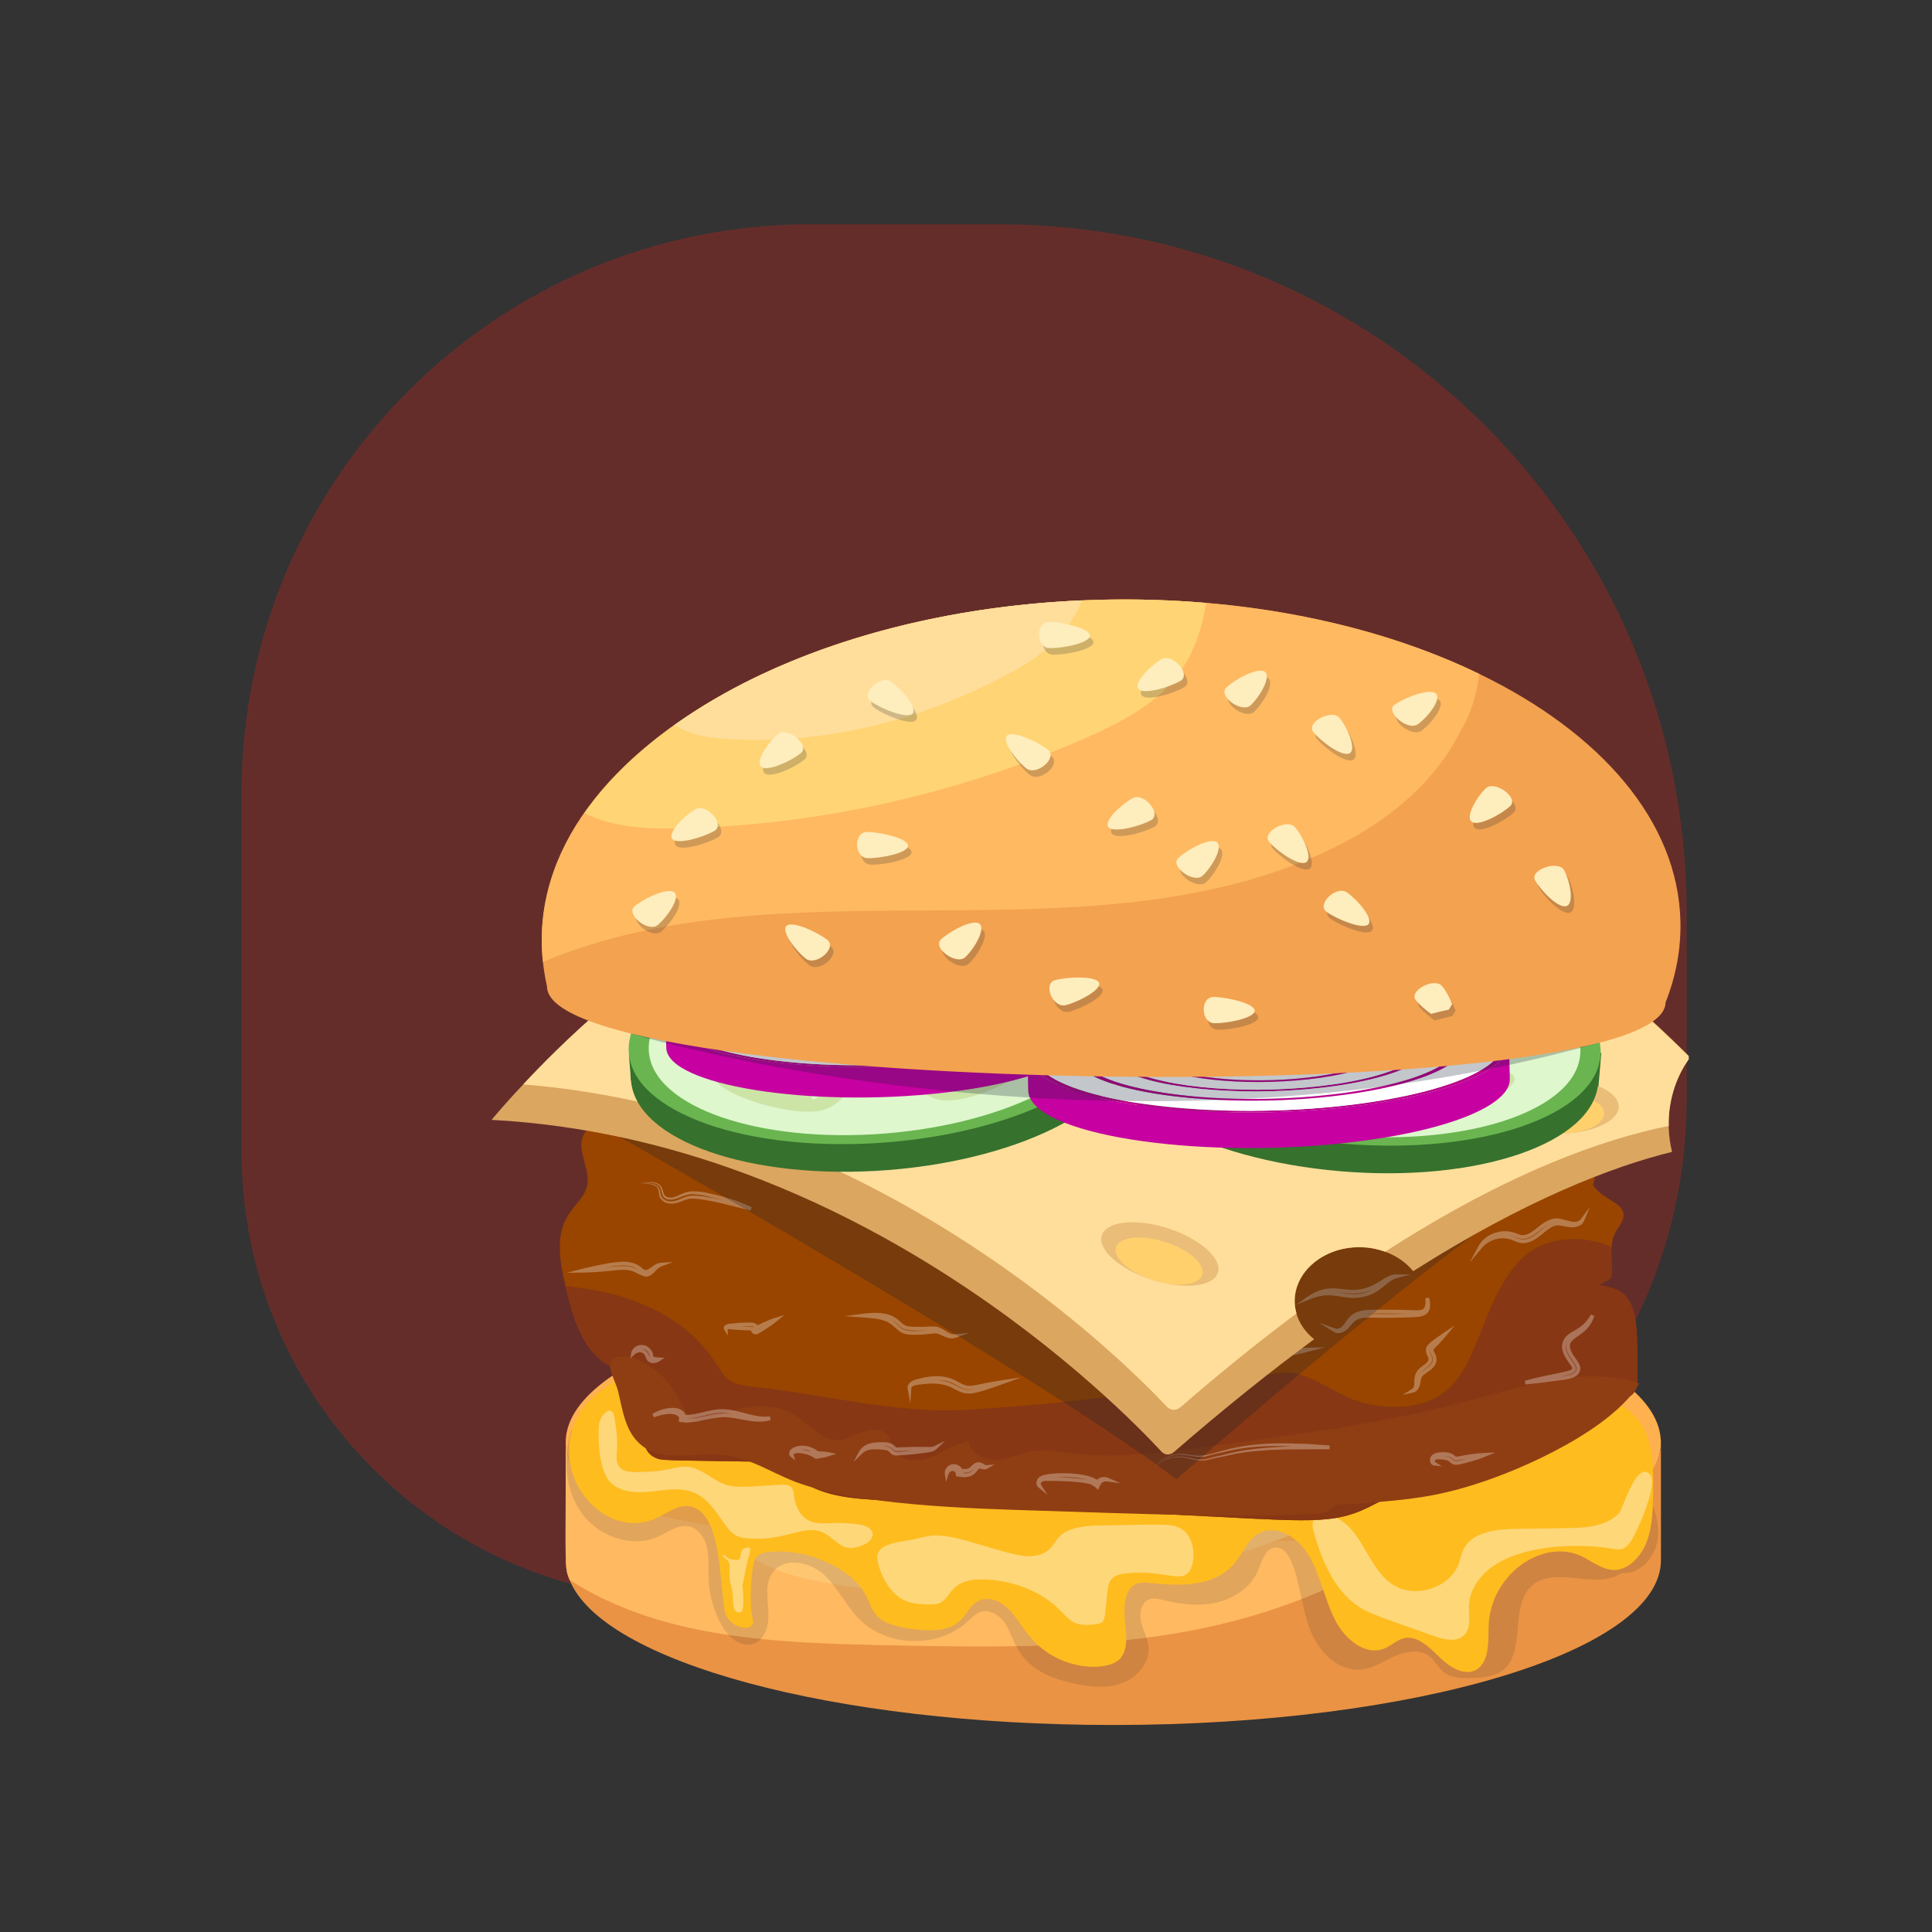 <?xml version="1.0" encoding="UTF-8"?>
<svg xmlns="http://www.w3.org/2000/svg" width="112" height="112" viewBox="0 0 112 112" fill="none">
  <rect x="0" y="0" width="112" height="112" fill="#333333" stroke="none"/>
  <path d="M14 46C14 27.775 28.775 13 47 13H57.903C79.925 13 97.778 30.853 97.778 52.875V63.75C97.778 79.766 84.794 92.75 68.778 92.75H40C25.641 92.75 14 81.109 14 66.75V46Z" fill="#DB1F16" fill-opacity="0.3"></path>
  <path d="M96.284 83.62C96.284 88.897 82.07 93.174 64.538 93.174C47.285 93.174 33.238 89.034 32.801 83.865C32.793 83.784 32.793 83.702 32.793 83.62C32.793 78.342 47.007 74.065 64.538 74.065C81.895 74.065 96.005 78.26 96.276 83.465C96.284 83.519 96.284 83.565 96.284 83.62Z" fill="#FFB04F"></path>
  <path d="M96.288 83.619V90.446C96.288 95.721 82.075 100 64.544 100C48.288 100 34.89 96.325 33.017 91.583C32.703 90.799 32.806 90.973 32.794 83.864H32.805C33.24 89.035 47.286 89.4 64.544 89.4C71.257 89.4 77.485 89.33 82.614 88.938C90.877 88.317 96.289 86.88 96.289 83.618L96.288 83.619Z" fill="#EA9344"></path>
  <path d="M82.613 88.937C72.695 95.536 63.754 95.646 51.217 95.372C45.098 95.236 38.657 95.013 33.42 91.839C33.284 91.758 33.148 91.676 33.017 91.583C32.703 90.798 32.806 90.972 32.794 83.864H32.805C33.24 89.035 47.286 89.4 64.544 89.4C71.257 89.4 77.484 89.329 82.613 88.937Z" fill="#FFB961"></path>
  <path d="M48.271 91.82C46.711 91.558 45.131 91.21 43.77 90.405C42.408 89.6 41.277 88.266 41.076 86.696C41.015 86.212 41.069 85.657 41.441 85.341C41.699 85.123 42.052 85.066 42.386 85.019C51.571 83.74 60.886 83.713 70.078 84.939C71.986 85.193 75.259 85.133 76.94 86.09C78.999 87.261 77.187 88.014 75.573 88.682C66.668 92.369 57.066 93.296 48.271 91.82Z" fill="#FFC672"></path>
  <path d="M33.139 82.852C32.628 84.457 32.73 86.321 33.707 87.692C34.684 89.065 36.627 89.774 38.159 89.073C38.725 88.813 39.278 88.373 39.892 88.478C40.455 88.574 40.846 89.118 40.981 89.673C41.256 90.808 40.716 92.008 41.754 94.065C42.74 96.018 44.697 95.71 44.538 93.342C44.488 92.591 44.351 91.757 44.796 91.149C45.449 90.26 46.906 90.52 47.727 91.254C48.549 91.99 49.016 93.046 49.786 93.836C51.411 95.503 54.387 95.579 56.096 93.996C56.324 93.785 56.544 93.541 56.84 93.442C57.38 93.262 57.962 93.644 58.276 94.119C58.92 95.089 58.867 96.918 62.406 97.625C63.304 97.805 64.263 97.882 65.115 97.543C65.966 97.205 66.669 96.352 66.576 95.441C66.525 94.937 66.249 94.484 66.138 93.99C66.027 93.496 66.167 92.864 66.648 92.705C66.897 92.622 67.168 92.691 67.423 92.754C68.441 93.002 69.513 93.133 70.535 92.899C71.556 92.663 72.521 92.01 72.926 91.043C73.156 90.495 73.35 89.741 73.944 89.712C75.188 89.65 75.285 92.765 75.941 94.465C76.424 95.717 77.55 96.906 78.886 96.781C79.587 96.716 80.199 96.303 80.842 96.016C81.486 95.73 82.293 95.585 82.853 96.011C83.187 96.264 83.369 96.677 83.698 96.937C84.16 97.302 84.804 97.293 85.392 97.267C85.96 97.242 86.561 97.207 87.032 96.888C88.536 95.868 87.448 93.125 88.812 91.924C90.163 90.733 92.533 92.208 94.016 91.186C95.038 91.302 95.956 90.275 96.095 89.255C96.235 88.237 95.839 87.228 95.429 86.284C95.22 85.803 95.051 85.669 94.444 85.738C91.723 86.044 89.076 86.811 86.372 87.24C82.061 87.924 80.254 87.78 51.99 87.743C46.626 87.737 41.315 85.719 36.084 84.532C35.497 84.398 34.903 84.261 34.367 83.985C33.831 83.71 33.348 83.417 33.139 82.852Z" fill="#111D33" fill-opacity="0.125"></path>
  <path d="M94.923 82.252C94.475 81.726 93.894 81.412 93.302 81.121C88.536 78.786 84.809 78.073 80.272 77.496C67.408 75.94 54.342 76.209 41.458 78.281C39.113 78.649 34.617 79.6 33.359 82.394C31.86 85.796 35.203 89.36 38.075 87.998C38.662 87.727 39.219 87.269 39.85 87.305C41.558 87.409 41.696 90.607 41.877 92.307C41.914 92.626 41.949 92.948 41.985 93.269C42.055 93.902 42.63 94.376 43.304 94.356C43.536 94.349 43.703 94.144 43.653 93.931C43.449 93.071 43.518 91.903 43.624 91.03C43.698 90.301 43.883 90.045 44.594 89.965C46.107 89.842 47.636 90.249 48.922 91.125C51.283 92.763 49.557 93.908 52.728 94.419C55.931 94.886 55.772 93.465 56.532 92.927C57.068 92.503 57.821 92.712 58.336 93.16C58.988 93.74 59.282 94.517 60.066 95.269C61.761 96.899 64.191 96.857 64.888 96.206C65.534 95.558 65.216 94.313 65.2 93.76C65.142 93.001 65.243 92.104 65.854 91.833C66.095 91.715 66.363 91.74 66.621 91.765C68.4 91.944 70.479 92.047 71.668 90.501C72.039 90.027 72.301 89.413 72.745 89.046C73.747 88.233 75.169 88.996 75.845 90.134C76.537 91.255 76.75 92.601 77.367 93.859C77.963 95.055 79.194 96.054 80.321 95.536C81.03 95.22 81.534 94.332 82.971 95.611C83.15 95.771 83.319 95.942 83.487 96.102C84.78 97.365 86.046 97.183 86.246 95.524C86.301 95.059 86.286 94.552 86.307 94.088C86.509 91.2 89.463 89.194 91.65 90.202C92.288 90.502 92.886 91.014 93.587 91.015C94.415 91.001 95.138 90.241 95.473 89.349C95.805 88.465 95.822 87.428 95.832 86.537C95.857 85.014 95.83 83.328 94.923 82.252Z" fill="#FEBC1F"></path>
  <path opacity="0.4" d="M93.864 87.707C93.145 88.496 91.904 88.572 90.803 88.588L87.912 88.63C86.762 88.646 85.382 88.792 84.866 89.766C84.711 90.056 84.661 90.385 84.546 90.691C84.042 92.023 82.123 92.664 80.85 91.927C79.289 91.02 79.067 88.728 77.423 87.962C76.963 87.746 76.245 87.784 76.111 88.254C76.064 88.418 76.105 88.591 76.149 88.755C76.584 90.392 77.334 92.192 78.752 93.126C79.398 93.552 79.901 93.695 83.122 94.84C83.678 95.037 84.365 95.215 84.814 94.846C85.315 94.433 85.13 93.682 85.159 93.055C85.198 92.183 85.747 91.379 86.478 90.846C88.185 89.601 91.317 89.421 93.423 89.775C93.968 89.867 94.239 89.851 94.593 89.274C94.927 88.728 96.178 85.979 95.636 85.451C94.852 84.686 94.098 87.45 93.864 87.707ZM43.343 90.418C43.456 90.182 43.504 89.788 43.489 89.753C43.484 89.741 43.471 89.735 43.459 89.73C43.255 89.657 43.003 89.793 42.952 90.002C42.897 90.23 42.979 90.473 42.603 90.429C42.452 90.412 42.281 90.39 42.156 90.294C42.121 90.268 41.906 90.009 41.914 90.18C41.92 90.278 42.162 90.419 42.216 90.505C42.332 90.685 42.303 90.9 42.291 91.103C42.259 91.647 42.382 91.86 42.441 92.159C42.535 92.625 42.436 93.144 42.631 93.375C42.711 93.47 42.861 93.515 42.962 93.444C43.053 93.38 43.071 93.255 43.078 93.145C43.106 92.74 43.093 92.333 43.041 91.931" fill="white"></path>
  <path d="M94.791 80.613C94.537 81.078 94.789 80.86 84.547 85.622C82.226 86.707 82.207 86.277 80.888 86.675C80.183 86.889 79.554 87.304 78.874 87.587C76.919 88.403 75.172 88.153 67.901 87.795L51.163 86.97C49.399 86.884 47.505 86.748 46.131 85.615C45.342 84.962 45.294 84.761 44.031 84.739C38.431 84.639 38.353 84.692 37.957 84.492C36.635 83.83 37.752 81.578 36.949 80.317C36.546 79.684 35.756 79.466 35.131 79.061C33.727 78.151 33.219 76.344 32.818 74.697C32.687 74.156 32.562 73.591 32.498 73.04C32.162 70.169 33.797 69.986 34.043 68.697C34.223 67.757 33.446 66.77 33.794 65.882C33.987 65.392 34.114 65.375 37.894 61.96C56.857 62.558 56.674 62.503 58.385 62.748C59.087 62.849 59.792 62.992 60.498 62.929C62.7 62.734 64.779 60.593 66.811 61.477C67.145 61.622 67.443 61.842 67.776 61.983C68.687 62.367 69.721 62.125 70.685 61.91C76.245 60.672 81.994 60.541 87.605 61.524C88.543 61.689 89.494 61.893 90.31 62.391C92.032 63.446 93.124 65.891 92.344 68.698C92.935 69.567 93.97 69.67 94.105 70.31C94.199 70.745 93.814 71.113 93.614 71.508C93.202 72.324 93.593 73.747 93.354 74.095C93.285 74.195 93.213 74.209 92.654 74.499C94.069 74.667 94.853 75.156 94.897 77.688C94.933 79.969 94.985 80.262 94.791 80.613Z" fill="#994500"></path>
  <path d="M93.952 81.247C84.302 85.737 83.644 86.1 82.762 86.314C82.144 86.464 81.498 86.491 80.888 86.675C80.184 86.889 79.555 87.304 78.875 87.587C76.92 88.403 75.173 88.153 67.902 87.794L51.163 86.97C49.4 86.884 47.505 86.747 46.131 85.615C45.343 84.962 45.295 84.76 44.031 84.738C38.431 84.639 38.354 84.692 37.958 84.492C36.635 83.83 37.753 81.578 36.949 80.317C36.547 79.684 35.757 79.466 35.131 79.06C33.691 78.122 33.188 76.241 32.787 74.564C36.185 74.848 39.609 76.126 41.471 78.982C42.147 80.014 42.274 80.245 43.628 80.386C47.782 80.817 51.893 81.977 56.06 81.726C62.155 81.358 67.699 80.613 74.098 79.593C75.818 79.32 77.341 80.895 79.028 81.32C80.716 81.747 82.674 81.678 83.975 80.498C85.817 78.83 86.043 75.033 88.27 72.913C89.629 71.623 91.919 71.574 93.42 72.291C93.377 72.942 93.525 73.847 93.355 74.095C93.286 74.195 93.214 74.209 92.654 74.499C95.121 74.792 94.876 76.46 94.932 79.723C94.945 80.574 94.81 80.848 93.952 81.247Z" fill="#873713"></path>
  <path d="M37.23 83.817C38.528 84.811 40.388 84.156 42.013 84.346C43.367 84.504 44.563 85.265 45.822 85.789C49.41 87.282 56.234 87.449 60.427 87.581C66.383 87.768 71.372 87.982 76.085 87.769C76.594 87.747 77.19 87.667 77.439 87.223C78.124 87.213 78.807 87.159 79.49 87.104C81.612 86.934 83.242 86.772 85.492 86.052C88.436 85.135 93.484 82.813 95.032 80.205C91.901 79.175 88.526 80.293 85.343 81.148C80.194 82.531 74.89 83.224 69.604 83.913C67.157 84.232 64.68 84.552 62.229 84.258C61.467 84.167 60.697 84.016 59.937 84.128C59.219 84.234 58.544 84.571 57.819 84.621C57.095 84.671 56.241 84.282 56.158 83.56C55.345 83.682 54.662 84.221 53.891 84.505C53.119 84.79 52.055 84.693 51.733 83.936C51.642 83.723 51.623 83.481 51.503 83.282C51.226 82.827 50.559 82.816 50.056 82.994C49.554 83.172 49.08 83.483 48.547 83.489C47.602 83.5 46.947 82.595 46.155 82.078C44.807 81.197 42.997 81.473 41.523 82.123C41.202 82.266 40.862 82.428 40.515 82.374C39.879 82.275 39.587 81.558 39.288 80.99C38.767 80.007 37.926 79.233 36.904 78.795C36.526 78.634 35.644 78.494 35.4 78.966C35.232 79.291 35.725 80.225 35.821 80.613C36.1 81.74 36.239 83.058 37.23 83.817Z" fill="#8F3E13"></path>
  <path opacity="0.3" d="M36.657 73.689C36.308 73.558 35.804 73.622 35.43 73.665C34.113 73.811 33.288 73.767 32.859 73.785C32.98 73.757 35.107 73.156 36.144 73.141C36.95 73.155 37.142 73.49 37.343 73.6C37.582 73.739 37.888 73.237 38.286 73.209L39.033 73.154L38.333 73.418C38.048 73.526 37.941 73.85 37.609 73.982C37.347 74.091 36.963 73.793 36.657 73.689ZM37.059 73.662C36.995 73.617 36.901 73.53 36.739 73.464C36.279 73.274 35.681 73.385 35.186 73.473C35.834 73.403 36.554 73.269 37.059 73.662ZM42.19 77.423L41.982 77.073C41.937 76.997 41.96 76.894 42.035 76.832C42.117 76.76 42.223 76.745 42.33 76.733C42.998 76.668 42.952 76.681 43.431 76.666C43.617 76.667 43.789 76.677 43.915 76.826C43.969 76.802 44.443 76.555 44.942 76.395L45.474 76.225L45.044 76.582C44.644 76.914 44.164 77.191 44.019 77.282C43.766 77.436 43.576 77.314 43.537 77.13C42.594 77.104 42.189 77.042 42.184 77.042L42.19 77.423ZM43.779 77.13C43.784 77.132 43.789 77.134 43.794 77.135L43.791 77.125L43.779 77.13ZM43.993 77.029V77.044L44.123 76.965L43.993 77.029ZM42.984 76.896C43.51 76.922 43.543 76.906 43.63 76.934C43.633 76.934 43.636 76.936 43.64 76.936L43.692 76.921C43.6 76.873 43.501 76.873 42.984 76.896ZM37.076 68.555C37.426 68.582 38.068 68.358 38.35 68.819C38.431 68.96 38.444 69.121 38.499 69.242C38.626 69.476 38.982 69.458 39.227 69.34C39.492 69.229 39.776 69.075 40.099 69.063C40.728 69.039 41.297 69.234 41.887 69.36L42.748 69.63L43.583 69.979L43.506 70.18C42.813 70.01 40.874 69.45 40.028 69.487C39.756 69.512 39.49 69.674 39.185 69.747C38.886 69.816 38.51 69.777 38.305 69.497C38.088 69.185 38.311 68.899 37.945 68.727C37.684 68.588 37.361 68.653 37.076 68.555ZM37.076 68.555C37.365 68.636 37.677 68.549 37.967 68.679C38.112 68.731 38.239 68.877 38.258 69.035C38.284 69.186 38.306 69.328 38.391 69.435C38.559 69.653 38.886 69.686 39.152 69.614C39.427 69.541 39.684 69.367 40.012 69.321C40.798 69.222 43.009 69.847 43.564 69.972L43.487 70.173L42.675 69.824L41.832 69.549C41.263 69.418 40.679 69.229 40.106 69.229C39.634 69.227 39.224 69.596 38.81 69.543C38.305 69.5 38.4 69.085 38.281 68.858C38.054 68.428 37.428 68.603 37.076 68.555ZM54.663 77.445L54.596 77.414C54.157 77.208 54.21 77.331 53.308 77.375C53.039 77.38 52.82 77.387 52.564 77.35C52.001 77.253 51.906 76.819 51.346 76.591C50.888 76.41 50.398 76.402 48.977 76.3L50.018 76.16C52.13 75.879 52.062 76.814 52.637 76.887C52.836 76.92 53.085 76.918 53.299 76.919C53.82 76.927 54.135 76.851 54.401 76.939C54.769 77.053 55.014 77.371 55.314 77.349L56.185 77.268C55.252 77.585 55.26 77.715 54.664 77.444L54.663 77.445ZM51.68 76.515C52.317 76.9 52.053 77.301 53.733 77.126C51.968 77.21 52.393 76.899 51.68 76.515ZM52.773 81.36L52.617 80.483C52.585 80.302 52.721 80.144 52.869 80.068C52.953 80.019 53.029 79.992 53.239 79.933C54.06 79.722 54.778 79.685 55.508 80.09C56.031 80.377 56.111 80.389 56.736 80.262C57.777 80.036 58.496 79.959 59.226 79.845C56.394 80.851 56.221 80.996 55.351 80.536C55.241 80.492 54.868 80.192 54.007 80.207C53.79 80.212 53.147 80.263 52.987 80.326C52.887 80.363 52.836 80.412 52.832 80.471L52.773 81.36ZM54.292 79.996C55.472 80.068 55.586 80.74 56.515 80.527C55.509 80.699 55.523 79.996 54.292 79.996ZM77.321 77.212L76.46 76.669L77.416 77.018C77.528 77.058 77.64 77.01 77.698 76.976C78.123 76.735 78.061 75.965 79.422 75.928C79.988 75.937 80.85 75.913 81.838 75.952C82.468 75.967 82.671 76.015 82.632 75.259L82.845 75.226C82.999 75.821 82.877 76.253 82.26 76.336C81.899 76.385 80.106 76.411 79.422 76.385C78.695 76.352 78.517 76.578 78.276 76.867L78.202 76.954C77.969 77.207 77.611 77.395 77.321 77.212ZM78.938 76.195C79.344 76.126 79.757 76.215 81.507 76.158C81.149 76.149 79.288 76.117 78.938 76.195ZM75.097 75.663C75.619 75.358 76.178 74.695 77.231 74.688C78.094 74.679 78.774 75.077 80.026 74.253C80.695 73.812 80.869 73.896 80.942 73.879L81.789 73.888L80.967 74.094C80.312 74.257 79.976 75.178 78.556 75.243C77.647 75.269 77.101 74.851 75.998 75.298L75.097 75.663ZM77.501 74.914C78.249 75.016 78.794 75.161 79.582 74.751C78.728 75.122 78.171 74.961 77.501 74.914ZM69.827 79.131C70.449 78.986 71.092 78.719 73.299 78.383C75.537 78.061 76.075 78.146 76.834 78.099C76.145 78.26 75.579 78.512 73.368 78.847C71.126 79.168 70.602 79.082 69.827 79.131ZM74.374 78.461C73.682 78.54 72.992 78.642 72.305 78.767C72.998 78.687 73.688 78.585 74.374 78.461ZM85.207 73.18L85.699 72.254C86.054 71.588 86.919 71.235 87.667 71.427C87.828 71.465 87.942 71.524 88.069 71.565C88.516 71.731 88.938 71.31 89.311 71.023C90.114 70.43 90.385 70.649 91.026 70.802C91.129 70.83 91.47 70.903 91.641 70.675L92.17 69.968L91.828 70.781C91.698 71.092 91.302 71.181 90.965 71.137C90.258 71.029 90.217 70.866 89.459 71.492C89.289 71.634 89.113 71.782 88.901 71.898C88.2 72.261 87.856 71.934 87.552 71.848C86.91 71.667 86.278 71.895 85.878 72.374L85.207 73.18ZM87.521 71.616C87.867 71.698 88.066 71.895 88.402 71.841C88.992 71.764 89.375 71.171 89.884 70.927C89.276 71.182 88.733 72.04 87.998 71.769C87.827 71.717 87.741 71.657 87.521 71.616ZM81.315 80.859L81.853 80.525C81.995 80.436 81.99 80.245 81.99 80.088C81.987 79.248 82.602 79.242 82.787 78.882C82.854 78.76 82.783 78.688 82.736 78.571C82.471 77.975 82.855 77.853 84.336 76.833L83.846 77.419C83.048 78.374 83.024 78.156 83.156 78.396C83.613 79.253 82.641 79.51 82.437 79.807C82.371 79.899 82.357 80.07 82.327 80.224C82.267 80.5 82.123 80.681 81.933 80.723L81.315 80.859ZM82.883 78.212C82.797 78.544 83.419 78.781 82.629 79.34C82.526 79.418 82.447 79.478 82.385 79.543C82.569 79.38 83.119 79.136 83.06 78.741C83.029 78.544 82.854 78.391 82.883 78.212ZM88.432 80.257L88.394 80.044C89.894 79.627 91.066 79.529 91.144 79.348C91.193 79.168 90.3 78.456 90.625 77.73C90.891 77.101 91.695 77.195 92.226 76.2L92.426 76.283C91.951 77.82 90.338 77.349 91.321 78.725C91.504 78.979 91.685 79.224 91.584 79.495C91.426 79.95 90.695 79.978 90.192 80.046C89.405 80.148 89.683 80.122 89.005 80.198C88.815 80.22 88.624 80.242 88.432 80.257ZM90.87 77.729C90.284 78.634 92.339 79.433 90.729 79.738C90.647 79.753 90.565 79.769 90.483 79.786C90.835 79.732 91.047 79.718 91.236 79.593C91.849 79.185 90.417 78.507 90.87 77.729ZM66.873 85.121C67.12 84.755 67.506 84.494 67.927 84.365C68.492 84.197 68.867 84.35 69.239 84.374C70.264 84.524 71.095 83.657 74.44 83.67L75.762 83.702L77.085 83.796L77.075 84.012L74.459 84.026C71.806 84.097 71.331 84.385 70.582 84.497C70.187 84.561 69.899 84.75 69.281 84.632C68.854 84.551 68.427 84.403 67.995 84.502C67.563 84.579 67.169 84.797 66.873 85.121ZM66.873 85.121C67.164 84.789 67.557 84.562 67.99 84.476C68.428 84.366 68.865 84.507 69.29 84.579C69.892 84.681 70.15 84.494 70.561 84.418C71.305 84.292 71.768 83.991 74.453 83.864L77.072 83.795L77.062 84.012L75.75 83.892L74.438 83.832C72.07 83.774 71.03 84.189 70.539 84.262L69.898 84.43C69.198 84.563 68.708 84.178 67.935 84.391C67.517 84.51 67.127 84.761 66.873 85.121ZM37.609 78.943C37.537 78.896 37.48 78.835 37.411 78.632C37.329 78.379 37.019 78.301 36.777 78.528L36.539 78.75L36.596 78.429C36.677 77.979 37.322 77.781 37.694 78.2C38.032 78.581 37.63 78.672 38.204 78.695L38.532 78.709C38.307 78.85 38.211 78.96 37.987 79.01C37.851 79.034 37.722 79.022 37.61 78.943H37.609ZM37.187 78.185C37.572 78.254 37.618 78.608 37.674 78.701C37.657 78.653 37.645 78.604 37.638 78.554C37.615 78.451 37.558 78.359 37.477 78.292C37.395 78.225 37.294 78.188 37.188 78.185H37.187ZM39.785 82.521L39.733 82.46C39.605 82.456 39.547 82.445 39.343 82.423L39.37 82.217C39.377 82.157 39.318 82.088 39.222 82.042C38.876 81.875 38.275 82.017 37.917 82.167L37.816 81.976C38.444 81.567 39.493 81.409 39.753 82.027C40.526 82.017 41.254 81.616 42.133 81.704C42.96 81.775 43.825 82.223 44.627 82.11L44.675 82.32C43.825 82.587 42.962 82.206 42.099 82.155C41.425 82.11 40.554 82.462 39.787 82.462L39.785 82.521ZM39.794 82.246C40.793 82.253 41.258 81.794 42.547 81.987C41.314 81.73 40.794 82.213 39.794 82.243V82.246ZM46.1 84.665C45.887 84.466 45.76 84.436 45.749 84.278C45.718 83.823 46.732 83.569 47.421 84.133C47.998 84.15 48.115 84.215 48.483 84.275C48.141 84.384 48.047 84.428 47.805 84.483L47.835 84.511L47.77 84.49C47.586 84.53 47.401 84.555 47.288 84.573C47.23 84.538 47.097 84.431 46.883 84.352C46.682 84.272 46.207 84.174 46.029 84.286C46.002 84.302 45.997 84.314 45.996 84.314L46.1 84.665ZM46.882 84.12L46.984 84.123C46.809 84.05 46.619 84.018 46.43 84.029C46.593 84.043 46.742 84.074 46.882 84.12ZM49.482 84.741C49.807 84.243 49.8 83.653 50.935 83.608L51.004 83.607C51.339 83.604 51.697 83.599 51.91 83.87C51.922 83.883 51.943 83.905 51.95 83.91C53.985 83.824 53.938 83.941 54.162 83.833L54.793 83.528L54.284 84.01C54.141 84.145 53.952 84.173 53.785 84.199C53.34 84.27 52.645 84.346 51.976 84.379C51.783 84.374 51.679 84.309 51.569 84.184C51.448 84.038 51.304 84.057 50.927 84.022C50.041 83.975 50.077 84.221 49.482 84.741ZM51.162 83.823C51.736 83.871 51.665 84.031 51.83 84.128C51.912 84.175 51.976 84.183 52.881 84.094C51.872 84.113 51.911 84.19 51.745 84.011C51.609 83.84 51.383 83.825 51.162 83.823ZM54.842 85.906L54.773 85.443C54.735 85.189 54.94 84.928 55.212 84.884C55.437 84.851 55.664 84.967 55.783 85.159C56.231 85.187 56.209 85.055 56.45 84.873C56.657 84.712 56.849 84.757 57.041 84.883C57.192 84.981 57.126 84.921 57.655 84.903L57.231 85.14C57.058 85.238 56.871 85.129 56.792 85.129C56.646 85.152 56.558 85.617 55.934 85.629L55.946 85.677L55.894 85.629C55.785 85.627 55.698 85.615 55.426 85.584L55.406 85.415C55.398 85.352 55.318 85.272 55.234 85.268C55.178 85.272 55.125 85.293 55.08 85.327C55.036 85.361 55.002 85.407 54.984 85.46L54.842 85.906ZM55.878 85.412C56.163 85.424 56.315 85.322 56.423 85.191L56.437 85.174L56.435 85.175C56.301 85.309 56.157 85.384 55.869 85.378L55.878 85.412ZM55.621 85.389H55.63L55.62 85.38L55.621 85.389ZM60.719 86.661L60.19 86.218C59.997 86.054 60.076 85.726 60.295 85.598C60.719 85.32 62.959 85.308 63.578 85.785C63.763 85.63 64.03 85.576 64.247 85.673L64.958 85.988L64.188 85.88C64.117 85.87 64.043 85.879 63.976 85.906C63.909 85.933 63.851 85.978 63.806 86.035L63.844 86.083L63.769 86.094C63.759 86.115 63.674 86.352 63.666 86.374C63.444 86.168 63.455 86.175 63.417 86.146L63.322 86.16L63.352 86.103C62.933 85.861 61.165 85.85 60.768 85.848C60.595 85.848 60.392 85.845 60.343 85.981C60.311 86.073 60.359 86.062 60.719 86.661ZM61.256 85.632C62.004 85.646 62.783 85.727 63.045 85.776C62.659 85.674 61.962 85.591 61.256 85.632ZM83.588 85.002L83.134 84.956C82.885 84.931 82.804 84.555 83.022 84.355C83.186 84.207 83.394 84.197 83.546 84.19C83.836 84.173 84.105 84.198 84.325 84.385C84.408 84.454 84.391 84.468 84.618 84.42C85.597 84.207 86.296 84.226 86.677 84.205C86.223 84.385 85.909 84.563 84.988 84.802L84.629 84.89C84.354 84.95 84.221 84.908 84.043 84.754C83.908 84.634 83.775 84.624 83.58 84.606C83.498 84.6 83.313 84.574 83.225 84.624C83.184 84.646 83.157 84.728 83.203 84.757L83.588 85.002ZM83.729 84.403C84.317 84.475 84.125 84.778 84.576 84.68C84.84 84.615 84.864 84.611 85.058 84.559C84.377 84.676 84.397 84.729 84.185 84.551C84.058 84.443 83.913 84.409 83.729 84.403Z" fill="white"></path>
  <path opacity="0.4" d="M35.28 85.807C35.81 86.487 36.804 86.566 37.66 86.477C38.518 86.387 39.419 86.193 40.215 86.522C41.509 87.056 41.902 88.651 42.71 89.035C42.923 89.137 43.164 89.169 43.4 89.186C45.614 89.347 46.584 88.339 47.7 88.838C48.244 89.082 48.632 89.673 49.226 89.735C49.467 89.761 49.708 89.692 49.936 89.609C50.852 89.276 50.852 88.471 49.659 88.355C49.285 88.318 48.909 88.281 48.532 88.287C47.956 88.296 47.338 88.396 46.834 88.115C46.33 87.834 46.083 87.235 46.022 86.661C45.977 86.239 45.892 86.034 45.244 86.072C43.371 86.181 42.729 86.271 42.12 86.084C41.324 85.84 40.703 85.115 39.876 85.031C39.445 84.988 39.02 85.126 38.596 85.207C38.052 85.313 37.495 85.325 36.94 85.338C36.569 85.345 36.142 85.329 35.909 85.039C35.684 84.761 35.745 84.359 35.77 84.001C35.813 83.398 35.719 82.795 35.625 82.197C35.481 81.277 34.761 82.078 34.72 82.614C34.654 83.487 34.74 85.114 35.28 85.807ZM52.369 92.74C52.836 92.976 53.377 93.009 53.9 93.01C54.1 93.01 54.308 93.005 54.491 92.922C55.204 92.597 55.041 91.422 57.275 91.57C58.842 91.674 60.408 92.271 61.503 93.397C62.101 94.012 62.334 94.332 63.589 94.146C64.095 94.072 64.017 93.947 64.192 92.312C64.267 91.612 64.44 91.278 65.377 91.198C67.502 91.018 68.335 91.726 68.886 91.173C69.303 90.755 69.386 89.216 68.511 88.649C67.967 88.296 67.576 88.375 63.74 88.434C61.351 88.471 61.366 89.246 60.905 89.741C60.594 90.076 60.117 90.216 59.66 90.216C58.426 90.216 55.59 88.966 54.241 89.012C53.828 89.025 53.423 89.126 53.022 89.226C52.299 89.406 50.703 89.402 50.867 90.421C51.006 91.284 51.571 92.335 52.369 92.74Z" fill="white"></path>
  <path opacity="0.25" d="M68.198 85.759C68.198 85.759 88.709 67.704 92.778 67.124L34.449 65.063C34.449 65.063 59.821 79.386 68.198 85.759Z" fill="#111D33"></path>
  <path d="M97.901 61.211C97.901 61.219 97.901 61.227 97.894 61.236C97.879 61.311 97.864 61.385 97.856 61.469C96.802 62.963 96.486 64.991 96.931 66.774C93.5 67.622 88.498 69.518 81.922 73.693C81.267 72.874 80.127 72.305 78.8 72.305C75.4 72.305 73.822 75.737 76.182 77.635C73.654 79.498 70.945 81.668 68.049 84.18C67.831 84.371 67.523 84.363 67.327 84.147C64.905 81.527 49.768 66.059 28.5 64.92C28.549 64.865 29.251 63.996 30.365 62.832C35 57.951 47.888 46.2 64.649 45.818C64.733 45.818 64.345 45.823 65.476 45.809C75.287 45.809 86.383 49.752 97.901 61.211Z" fill="#DBA660"></path>
  <path d="M97.907 61.394C97.084 62.523 96.685 64.039 96.739 65.269C93.008 66.023 87.533 67.903 80.3 72.563C77.451 71.528 74.433 73.666 75.158 76.143C73.039 77.724 70.796 79.527 68.43 81.581C68.193 81.786 67.858 81.776 67.641 81.545C65.201 78.941 50.828 64.519 30.332 62.864L30.365 62.829C34.44 58.415 47.441 46.124 64.651 45.818C77.364 45.451 88.775 52.221 97.894 61.232C97.9 61.295 97.902 61.331 97.907 61.394Z" fill="#FFDE9B"></path>
  <path opacity="0.58" d="M90.332 65.719C92.269 65.719 93.838 65.015 93.838 64.146C93.838 63.277 92.269 62.572 90.332 62.572C88.396 62.572 86.826 63.277 86.826 64.146C86.826 65.015 88.396 65.719 90.332 65.719Z" fill="#DBA660"></path>
  <path d="M90.394 65.72C91.833 65.72 92.999 65.197 92.999 64.551C92.999 63.905 91.833 63.382 90.394 63.382C88.955 63.382 87.789 63.905 87.789 64.551C87.789 65.197 88.955 65.72 90.394 65.72Z" fill="#FFD06C"></path>
  <path opacity="0.58" d="M70.601 73.781C70.866 72.96 69.574 71.81 67.715 71.21C65.857 70.611 64.136 70.791 63.871 71.611C63.607 72.431 64.899 73.582 66.757 74.181C68.616 74.78 70.337 74.601 70.601 73.781Z" fill="#DBA660"></path>
  <path d="M69.697 73.91C69.894 73.301 68.934 72.446 67.553 72.001C66.172 71.555 64.894 71.689 64.698 72.298C64.501 72.907 65.461 73.762 66.842 74.207C68.222 74.653 69.501 74.519 69.697 73.91Z" fill="#FFD06C"></path>
  <path d="M44.175 62.447C46.512 62.447 48.406 61.597 48.406 60.549C48.406 59.501 46.512 58.651 44.175 58.651C41.839 58.651 39.945 59.501 39.945 60.549C39.945 61.597 41.839 62.447 44.175 62.447Z" fill="#EAC44E"></path>
  <path d="M44.248 62.448C46.244 62.448 47.862 61.721 47.862 60.826C47.862 59.93 46.244 59.204 44.248 59.204C42.253 59.204 40.635 59.93 40.635 60.826C40.635 61.721 42.253 62.448 44.248 62.448Z" fill="#FFD06C"></path>
  <path d="M51.472 67.83C59.426 67.212 65.655 63.888 65.385 60.405C65.114 56.922 58.447 54.599 50.492 55.216C42.538 55.834 36.309 59.158 36.58 62.641C36.85 66.124 43.518 68.448 51.472 67.83Z" fill="#36712D"></path>
  <path d="M64.714 58.634L65.239 58.591L65.395 60.531L64.869 60.572L64.714 58.634ZM36.459 61.154L36.984 61.112L37.105 62.611L36.579 62.654L36.459 61.154Z" fill="#36712D"></path>
  <path d="M51.345 66.229C59.299 65.611 65.528 62.287 65.258 58.804C64.987 55.321 58.32 52.998 50.366 53.615C42.411 54.233 36.182 57.557 36.453 61.041C36.723 64.524 43.391 66.847 51.345 66.229Z" fill="#6AB550"></path>
  <path d="M64.095 58.846C64.353 62.048 58.634 65.121 51.322 65.709C44.008 66.297 37.872 64.177 37.614 60.976C37.357 57.773 43.075 54.701 50.389 54.112C57.701 53.525 63.837 55.644 64.095 58.846Z" fill="#DEF7CD"></path>
  <path d="M41.184 59.071C41.664 59.811 46.842 59.748 49.086 59.684C49.619 59.669 50.053 59.437 49.97 59.209C49.626 58.252 48.644 56.061 46.861 56.021C44.819 55.974 40.635 58.222 41.184 59.071ZM60.266 57.536C59.911 58.344 54.789 59.108 52.564 59.404C52.035 59.475 51.571 59.315 51.615 59.077C51.802 58.077 52.422 55.757 54.175 55.432C56.183 55.06 60.673 56.611 60.266 57.536ZM60.525 60.751C60.046 60.01 54.868 60.073 52.623 60.137C52.09 60.152 51.657 60.385 51.739 60.612C52.083 61.569 53.065 63.76 54.848 63.8C56.89 63.847 61.075 61.599 60.525 60.751ZM41.443 62.285C41.798 61.477 46.92 60.713 49.145 60.416C49.674 60.346 50.139 60.507 50.094 60.744C49.907 61.744 49.287 64.064 47.534 64.388C45.526 64.761 41.036 63.21 41.443 62.285Z" fill="#CDE4A7"></path>
  <path d="M56.313 62.994C56.426 62.846 55.99 62.322 55.338 61.823C54.687 61.324 54.067 61.039 53.954 61.187C53.842 61.334 54.278 61.858 54.929 62.357C55.581 62.856 56.201 63.141 56.313 62.994Z" fill="#DDF6CB"></path>
  <path d="M58.265 61.101C58.297 60.918 57.623 60.646 56.758 60.492C55.893 60.338 55.166 60.362 55.133 60.545C55.1 60.728 55.775 61.001 56.64 61.154C57.505 61.308 58.232 61.284 58.265 61.101Z" fill="#DDF6CB"></path>
  <path d="M47.223 58.928C47.255 58.745 46.627 58.48 45.819 58.337C45.011 58.194 44.33 58.225 44.297 58.408C44.265 58.591 44.893 58.856 45.701 58.999C46.509 59.142 47.19 59.111 47.223 58.928Z" fill="#DDF6CB"></path>
  <path d="M48.166 58.291C48.279 58.144 47.938 57.693 47.404 57.285C46.871 56.876 46.347 56.664 46.234 56.812C46.121 56.959 46.462 57.41 46.995 57.818C47.529 58.227 48.053 58.439 48.166 58.291Z" fill="#DDF6CB"></path>
  <path d="M45.528 62.55C46.248 62.155 46.759 61.704 46.67 61.541C46.581 61.378 45.925 61.566 45.205 61.96C44.486 62.354 43.975 62.806 44.064 62.969C44.153 63.132 44.809 62.944 45.528 62.55Z" fill="#DDF6CB"></path>
  <path d="M47.913 62.845C48.181 62.283 48.261 61.762 48.093 61.682C47.926 61.603 47.573 61.994 47.306 62.556C47.039 63.119 46.958 63.639 47.126 63.719C47.294 63.799 47.646 63.407 47.913 62.845Z" fill="#DDF6CB"></path>
  <path d="M54.683 57.285C55.206 56.886 55.539 56.443 55.427 56.295C55.314 56.148 54.799 56.351 54.276 56.75C53.752 57.149 53.419 57.592 53.532 57.74C53.645 57.887 54.16 57.684 54.683 57.285Z" fill="#DDF6CB"></path>
  <path d="M55.49 58.252C56.098 58.118 56.558 57.862 56.518 57.681C56.478 57.5 55.953 57.461 55.345 57.595C54.737 57.729 54.276 57.984 54.316 58.166C54.356 58.347 54.882 58.386 55.49 58.252Z" fill="#DDF6CB"></path>
  <path d="M92.646 62.809C92.939 59.328 86.732 55.962 78.782 55.292C70.832 54.622 64.149 56.901 63.856 60.382C63.562 63.863 69.769 67.229 77.719 67.899C85.669 68.57 92.352 66.291 92.646 62.809Z" fill="#36712D"></path>
  <path d="M92.139 62.932L92.303 60.993L92.829 61.038L92.665 62.977L92.139 62.932ZM63.881 60.388L64.007 58.889L64.533 58.933L64.407 60.433L63.881 60.388Z" fill="#36712D"></path>
  <path d="M92.78 61.21C93.074 57.729 86.867 54.363 78.917 53.693C70.967 53.022 64.284 55.301 63.99 58.782C63.697 62.264 69.904 65.629 77.854 66.299C85.804 66.97 92.487 64.691 92.78 61.21Z" fill="#6AB550"></path>
  <path d="M91.608 61.136C91.339 64.337 85.196 66.435 77.886 65.823C70.574 65.21 64.866 62.117 65.134 58.917C65.403 55.715 71.546 53.617 78.858 54.229C86.168 54.842 91.876 57.934 91.608 61.136Z" fill="#DEF7CD"></path>
  <path d="M68.968 57.619C69.32 58.428 74.439 59.21 76.664 59.514C77.192 59.586 77.657 59.427 77.614 59.19C77.43 58.189 76.818 55.867 75.066 55.537C73.059 55.157 68.564 56.693 68.968 57.619ZM88.045 59.218C87.562 59.958 82.385 59.877 80.141 59.806C79.608 59.789 79.175 59.555 79.258 59.327C79.606 58.371 80.595 56.184 82.378 56.15C84.42 56.11 88.597 58.372 88.045 59.218ZM87.775 62.433C87.423 61.624 82.304 60.841 80.079 60.538C79.551 60.466 79.085 60.624 79.129 60.862C79.313 61.863 79.924 64.184 81.677 64.516C83.684 64.894 88.179 63.359 87.775 62.433ZM68.699 60.833C69.181 60.094 74.358 60.175 76.603 60.246C77.136 60.263 77.568 60.497 77.485 60.724C77.137 61.68 76.148 63.868 74.365 63.902C72.323 63.942 68.147 61.679 68.699 60.833Z" fill="#CDE4A7"></path>
  <path d="M83.247 63.965C83.383 63.838 83.037 63.25 82.476 62.652C81.914 62.053 81.349 61.672 81.214 61.798C81.079 61.926 81.424 62.514 81.985 63.112C82.547 63.71 83.112 64.092 83.247 63.965Z" fill="#DDF6CB"></path>
  <path d="M85.473 62.416C85.534 62.241 84.913 61.862 84.085 61.569C83.257 61.277 82.535 61.182 82.473 61.357C82.411 61.532 83.033 61.911 83.861 62.203C84.689 62.496 85.411 62.591 85.473 62.416Z" fill="#DDF6CB"></path>
  <path d="M74.933 58.468C74.995 58.293 74.418 57.93 73.644 57.656C72.871 57.383 72.193 57.304 72.132 57.479C72.07 57.654 72.647 58.017 73.421 58.29C74.194 58.564 74.872 58.643 74.933 58.468Z" fill="#DDF6CB"></path>
  <path d="M75.979 57.996C76.114 57.869 75.851 57.369 75.391 56.879C74.931 56.389 74.449 56.095 74.314 56.222C74.178 56.349 74.441 56.849 74.901 57.339C75.361 57.829 75.843 58.123 75.979 57.996Z" fill="#DDF6CB"></path>
  <path d="M72.681 61.788C73.456 61.517 74.034 61.155 73.973 60.98C73.911 60.805 73.234 60.882 72.459 61.153C71.685 61.424 71.106 61.785 71.168 61.961C71.229 62.136 71.906 62.059 72.681 61.788Z" fill="#DDF6CB"></path>
  <path d="M75.008 62.449C75.364 61.938 75.528 61.437 75.376 61.331C75.224 61.225 74.812 61.554 74.456 62.065C74.101 62.576 73.936 63.076 74.088 63.182C74.241 63.288 74.653 62.96 75.008 62.449Z" fill="#DDF6CB"></path>
  <path d="M82.6 58.081C83.181 57.774 83.583 57.392 83.496 57.227C83.409 57.063 82.867 57.179 82.286 57.487C81.704 57.795 81.303 58.177 81.39 58.341C81.476 58.505 82.018 58.389 82.6 58.081Z" fill="#DDF6CB"></path>
  <path d="M83.222 59.137C83.844 59.104 84.34 58.927 84.33 58.741C84.32 58.556 83.808 58.432 83.186 58.465C82.565 58.498 82.069 58.675 82.078 58.861C82.088 59.046 82.6 59.17 83.222 59.137Z" fill="#DDF6CB"></path>
  <path d="M75.178 62.046C72.526 62.344 69.623 62.038 68.708 61.363C67.793 60.687 69.207 59.894 71.859 59.596C74.512 59.298 77.415 59.604 78.33 60.279C79.245 60.955 77.831 61.748 75.178 62.046ZM71.982 59.687C69.526 59.963 68.219 60.697 69.066 61.322C69.912 61.947 72.599 62.232 75.055 61.955C77.511 61.679 78.819 60.945 77.972 60.32C77.125 59.695 74.439 59.411 71.982 59.687Z" fill="#BC0090"></path>
  <path d="M73.199 61.471C72.239 61.341 71.475 60.793 71.397 60.639C71.33 60.511 71.593 60.441 71.735 60.424C72.044 60.39 72.565 60.493 72.814 60.599C73.132 60.732 73.042 60.868 73.4 60.978C73.752 61.09 74.177 61.093 74.564 61.247C74.709 61.307 74.804 61.38 74.657 61.436C74.565 61.469 73.675 61.533 73.199 61.471Z" fill="#F9EAF8"></path>
  <path d="M74.688 61.442C74.344 61.566 73.115 61.63 72.026 61.218C71.807 61.135 70.927 60.765 71.03 60.553C71.117 60.38 71.627 60.325 71.85 60.323C72.217 60.319 72.749 60.402 73.055 60.564C73.334 60.705 73.226 60.849 73.519 60.954C73.817 61.064 74.23 61.08 74.609 61.239C74.764 61.308 74.847 61.383 74.688 61.442ZM74.563 61.247C74.026 61.035 73.393 61.112 73.072 60.778C72.644 60.305 70.808 60.291 71.587 60.819C72.294 61.345 73.07 61.527 73.939 61.516C74.437 61.51 75.023 61.439 74.563 61.247Z" fill="#BC0090"></path>
  <path d="M75.758 62.473C72.181 62.876 68.266 62.462 67.032 61.551C65.798 60.64 67.704 59.571 71.282 59.168C74.861 58.766 78.775 59.179 80.009 60.09C81.243 61.001 79.337 62.071 75.758 62.473L75.758 62.473ZM71.861 59.596C69.209 59.894 67.795 60.687 68.71 61.362C69.624 62.037 72.527 62.344 75.179 62.046C77.832 61.747 79.246 60.955 78.331 60.279C77.416 59.604 74.514 59.297 71.861 59.596Z" fill="white"></path>
  <path d="M74.558 61.588C72.898 61.775 71.081 61.583 70.509 61.16C69.935 60.737 70.82 60.241 72.48 60.054C74.142 59.867 75.958 60.059 76.531 60.482C77.103 60.905 76.22 61.401 74.558 61.588ZM73.275 60.764C72.968 60.248 71.202 60.207 71.029 60.553C70.971 60.672 71.161 60.786 71.282 60.859C72.84 61.81 74.926 61.548 74.759 61.335C74.617 61.154 73.782 61.052 73.517 60.955C73.368 60.901 73.318 60.832 73.275 60.764ZM75.536 60.689C75.126 60.445 74.669 60.291 74.195 60.237C73.894 60.202 73.322 60.194 73.099 60.274C72.878 60.356 73.291 60.481 73.528 60.528C73.674 60.556 73.825 60.585 73.929 60.623C74.182 60.714 74 60.88 74.599 61.017C75.157 61.143 75.835 61.026 75.711 60.83C75.68 60.779 75.608 60.734 75.536 60.689Z" fill="white"></path>
  <path d="M76.557 63.064C71.702 63.61 66.388 63.049 64.713 61.812C63.038 60.575 65.626 59.124 70.481 58.578C75.338 58.032 80.652 58.593 82.327 59.83C84.002 61.066 81.414 62.518 76.557 63.064ZM70.605 58.669C65.945 59.193 63.462 60.585 65.069 61.772C66.677 62.959 71.775 63.497 76.435 62.973C81.094 62.449 83.578 61.057 81.971 59.87C80.364 58.683 75.264 58.144 70.605 58.669Z" fill="#BC0090"></path>
  <path d="M87.478 60.487L87.526 62.55C87.563 64.077 83.92 65.591 78.118 66.243C69.264 67.241 59.662 65.75 59.607 63.218L59.559 61.156C59.567 61.542 59.814 61.931 60.322 62.306C62.832 64.159 70.792 65.001 78.069 64.181C83.871 63.529 87.512 62.014 87.477 60.488L87.478 60.487Z" fill="#C600A1"></path>
  <path d="M78.069 64.181C70.793 65 62.832 64.16 60.323 62.306C57.813 60.453 61.691 58.279 68.966 57.461C76.243 56.642 84.203 57.483 86.714 59.336C89.224 61.189 85.346 63.362 78.069 64.181ZM69.089 57.551C62.011 58.348 58.237 60.463 60.679 62.266C63.121 64.069 70.868 64.887 77.946 64.091C85.026 63.294 88.798 61.179 86.357 59.376C83.915 57.574 76.168 56.755 69.089 57.551Z" fill="#BC0090"></path>
  <path d="M76.437 62.973C71.777 63.497 66.679 62.958 65.071 61.772C63.464 60.585 65.948 59.193 70.606 58.669C75.266 58.144 80.365 58.683 81.973 59.87C83.58 61.057 81.096 62.449 76.437 62.973ZM71.161 59.078C67.387 59.502 65.374 60.63 66.676 61.591C67.978 62.553 72.11 62.989 75.883 62.564C79.657 62.14 81.67 61.012 80.368 60.05C79.066 59.089 74.935 58.653 71.161 59.078Z" fill="white"></path>
  <path d="M74.681 61.679C72.825 61.887 70.793 61.673 70.152 61.2C69.511 60.727 70.502 60.172 72.358 59.964C74.215 59.754 76.249 59.969 76.889 60.442C77.53 60.915 76.539 61.469 74.682 61.678L74.681 61.679ZM72.481 60.054C70.821 60.241 69.936 60.737 70.51 61.16C71.082 61.583 72.899 61.775 74.559 61.588C76.22 61.401 77.104 60.905 76.532 60.482C75.959 60.059 74.142 59.867 72.481 60.054Z" fill="#BC0090"></path>
  <path d="M86.358 59.376C83.916 57.573 76.17 56.755 69.091 57.551C62.013 58.348 58.239 60.463 60.681 62.266C63.123 64.069 70.87 64.887 77.948 64.091C85.028 63.294 88.8 61.179 86.358 59.376ZM77.221 63.553C71.305 64.219 64.832 63.535 62.791 62.029C60.751 60.522 63.903 58.754 69.819 58.089C75.735 57.423 82.208 58.107 84.248 59.613C86.289 61.12 83.137 62.887 77.221 63.553Z" fill="white"></path>
  <path d="M83.892 59.654C81.919 58.198 75.661 57.536 69.942 58.18C64.223 58.823 61.175 60.532 63.147 61.988C65.12 63.444 71.378 64.106 77.097 63.462C82.817 62.819 85.865 61.11 83.892 59.654ZM76.557 63.064C71.702 63.61 66.388 63.049 64.713 61.812C63.038 60.575 65.626 59.124 70.481 58.578C75.337 58.032 80.651 58.593 82.326 59.83C84.002 61.067 81.413 62.518 76.557 63.064Z" fill="white"></path>
  <path d="M75.622 60.984C75.817 60.895 75.715 60.798 75.537 60.689C75.127 60.445 74.67 60.291 74.196 60.237C73.895 60.202 73.323 60.194 73.1 60.274C72.879 60.356 73.292 60.481 73.529 60.528C73.675 60.556 73.826 60.584 73.93 60.623C74.183 60.714 74.001 60.88 74.6 61.017C74.879 61.08 75.353 61.109 75.622 60.984ZM74.305 60.745C74.03 60.498 73.588 60.564 73.201 60.412C72.964 60.316 73.105 60.262 73.362 60.239C74.271 60.155 74.817 60.401 75.233 60.728C75.725 61.084 74.604 61.029 74.305 60.745Z" fill="#BC0090"></path>
  <path d="M75.058 61.955C72.602 62.232 69.915 61.947 69.069 61.322C68.222 60.697 69.529 59.963 71.985 59.686C74.441 59.41 77.128 59.694 77.975 60.32C78.822 60.945 77.514 61.679 75.058 61.955ZM72.359 59.963C70.503 60.172 69.513 60.727 70.153 61.2C70.794 61.673 72.827 61.887 74.683 61.679C76.541 61.469 77.531 60.914 76.89 60.442C76.25 59.969 74.217 59.754 72.359 59.963Z" fill="white"></path>
  <path d="M75.88 62.564C72.106 62.989 67.975 62.553 66.674 61.591C65.372 60.63 67.384 59.502 71.158 59.078C74.932 58.653 79.063 59.089 80.365 60.05C81.667 61.012 79.655 62.14 75.88 62.564ZM71.281 59.168C67.703 59.571 65.797 60.64 67.031 61.551C68.265 62.462 72.18 62.876 75.757 62.473C79.336 62.071 81.242 61.002 80.008 60.09C78.774 59.179 74.859 58.765 71.281 59.168Z" fill="#BC0090"></path>
  <path d="M77.22 63.553C71.304 64.219 64.832 63.534 62.791 62.028C60.751 60.521 63.903 58.754 69.818 58.088C75.734 57.422 82.208 58.106 84.248 59.613C86.289 61.12 83.137 62.887 77.22 63.553ZM69.942 58.179C64.223 58.823 61.175 60.532 63.147 61.988C65.12 63.444 71.379 64.105 77.097 63.462C82.817 62.818 85.865 61.109 83.891 59.653C81.919 58.197 75.661 57.536 69.942 58.179Z" fill="#BC0090"></path>
  <path d="M75.232 60.728C74.872 60.444 74.557 60.317 74.156 60.258C73.835 60.215 73.337 60.208 73.131 60.28C72.93 60.357 73.353 60.469 73.586 60.508C73.924 60.568 74.121 60.579 74.305 60.744C74.607 61.032 75.717 61.079 75.232 60.728Z" fill="#F9EAF8"></path>
  <path d="M52.094 59.722C49.8 59.98 47.288 59.715 46.497 59.131C45.705 58.547 46.928 57.861 49.223 57.602C51.519 57.344 54.029 57.609 54.821 58.194C55.613 58.778 54.39 59.464 52.094 59.723L52.094 59.722ZM49.329 57.681C47.205 57.92 46.073 58.555 46.806 59.096C47.539 59.637 49.863 59.883 51.988 59.644C54.113 59.404 55.244 58.77 54.512 58.229C53.779 57.688 51.454 57.442 49.329 57.681Z" fill="#BC0090"></path>
  <path d="M51.356 59.247C49.757 59.394 48.74 58.58 48.819 58.435C48.96 58.21 49.995 58.323 50.268 58.625C50.465 58.829 50.707 58.84 51.096 58.91C51.372 58.959 51.884 59.102 51.639 59.195C51.56 59.223 51.441 59.239 51.356 59.247Z" fill="#F9EAF8"></path>
  <path d="M51.666 59.2C51.569 59.229 51.469 59.248 51.368 59.256C49.889 59.397 48.65 58.753 48.509 58.524C48.387 58.316 48.971 58.234 49.211 58.231C49.55 58.228 50.269 58.318 50.445 58.613C50.622 58.894 51.119 58.823 51.598 59.024C51.656 59.05 51.804 59.149 51.666 59.2ZM51.559 59.031C51.225 58.899 50.848 58.893 50.552 58.798C50.188 58.687 50.367 58.501 49.646 58.358C49.49 58.326 49.274 58.301 49.112 58.319C48.987 58.334 48.761 58.394 48.819 58.505C48.886 58.636 49.325 58.89 49.516 58.977C50.452 59.41 52.189 59.294 51.559 59.031Z" fill="#BC0090"></path>
  <path d="M52.594 60.093C49.498 60.441 46.111 60.082 45.044 59.294C43.976 58.506 45.625 57.581 48.72 57.233C51.816 56.884 55.203 57.243 56.271 58.031C57.339 58.819 55.69 59.745 52.594 60.093ZM49.221 57.603C46.927 57.861 45.704 58.546 46.495 59.131C47.287 59.715 49.798 59.98 52.093 59.722C54.388 59.464 55.611 58.779 54.82 58.194C54.028 57.61 51.517 57.344 49.221 57.603Z" fill="white"></path>
  <path d="M51.555 59.326C50.118 59.488 48.547 59.321 48.051 58.955C47.556 58.589 48.321 58.16 49.757 57.999C51.195 57.837 52.767 58.003 53.262 58.369C53.757 58.735 52.993 59.164 51.555 59.326ZM50.445 58.613C50.177 58.163 48.649 58.134 48.501 58.431C48.413 58.614 49.174 58.934 49.364 59.006C49.841 59.186 50.372 59.288 51.019 59.276C51.456 59.268 52.004 59.203 51.598 59.024C51.125 58.825 50.62 58.891 50.445 58.613ZM52.401 58.548C51.951 58.276 51.401 58.121 50.758 58.134C50.081 58.145 50.092 58.297 50.664 58.408C50.876 58.451 51.071 58.47 51.16 58.608C51.37 58.978 52.718 58.932 52.553 58.67C52.525 58.627 52.464 58.587 52.401 58.548" fill="white"></path>
  <path d="M53.288 60.603C49.087 61.076 44.49 60.59 43.041 59.52C41.591 58.45 43.831 57.195 48.032 56.722C52.233 56.249 56.83 56.735 58.28 57.805C59.729 58.876 57.49 60.13 53.288 60.603V60.603ZM48.138 56.801C44.107 57.255 41.959 58.459 43.349 59.486C44.74 60.512 49.15 60.978 53.181 60.525C57.212 60.071 59.362 58.866 57.972 57.84C56.581 56.813 52.17 56.348 48.138 56.801Z" fill="#BC0090"></path>
  <path d="M62.736 58.374L62.778 60.159C62.81 61.479 59.659 62.789 54.639 63.354C46.979 64.217 38.671 62.926 38.624 60.736L38.582 58.952C38.589 59.286 38.803 59.623 39.242 59.947C41.414 61.55 48.301 62.279 54.597 61.569C59.617 61.005 62.766 59.695 62.736 58.374Z" fill="#C600A1"></path>
  <path d="M54.597 61.569C48.303 62.278 41.415 61.55 39.243 59.947C37.071 58.344 40.427 56.463 46.721 55.755C53.016 55.047 59.904 55.775 62.076 57.377C64.247 58.981 60.892 60.861 54.597 61.569ZM46.828 55.834C40.703 56.522 37.438 58.352 39.552 59.912C41.665 61.472 48.366 62.18 54.491 61.491C60.615 60.802 63.879 58.972 61.767 57.412C59.654 55.853 52.952 55.144 46.828 55.834Z" fill="#BC0090"></path>
  <path d="M53.177 60.524C49.146 60.978 44.736 60.512 43.345 59.485C41.955 58.459 44.103 57.255 48.134 56.801C52.165 56.347 56.577 56.813 57.968 57.84C59.358 58.866 57.208 60.071 53.177 60.524ZM48.613 57.154C45.348 57.522 43.607 58.497 44.733 59.329C45.86 60.16 49.434 60.538 52.699 60.171C55.965 59.803 57.705 58.828 56.579 57.996C55.453 57.165 51.878 56.787 48.613 57.154Z" fill="white"></path>
  <path d="M51.664 59.405C50.058 59.585 48.299 59.4 47.745 58.99C47.191 58.581 48.047 58.101 49.654 57.92C51.26 57.74 53.019 57.925 53.574 58.335C54.128 58.744 53.27 59.224 51.664 59.405ZM49.76 57.999C48.323 58.161 47.559 58.59 48.054 58.956C48.55 59.322 50.121 59.488 51.557 59.326C52.995 59.164 53.76 58.735 53.264 58.369C52.769 58.003 51.197 57.837 49.76 57.999" fill="#BC0090"></path>
  <path d="M61.766 57.412C59.654 55.853 52.952 55.145 46.827 55.834C40.703 56.523 37.438 58.353 39.551 59.913C41.664 61.472 48.366 62.18 54.49 61.491C60.615 60.803 63.879 58.972 61.766 57.412ZM53.86 61.026C48.743 61.602 43.143 61.01 41.378 59.707C39.612 58.404 42.339 56.874 47.457 56.299C52.576 55.723 58.175 56.315 59.941 57.618C61.706 58.921 58.979 60.451 53.86 61.026Z" fill="white"></path>
  <path d="M59.63 57.652C57.924 56.393 52.51 55.82 47.561 56.377C42.614 56.934 39.977 58.412 41.684 59.672C43.39 60.932 48.804 61.504 53.752 60.947C58.7 60.391 61.337 58.913 59.63 57.652ZM53.284 60.602C49.084 61.075 44.487 60.59 43.038 59.52C41.589 58.45 43.828 57.195 48.028 56.722C52.23 56.249 56.827 56.735 58.276 57.805C59.726 58.875 57.486 60.13 53.284 60.603" fill="white"></path>
  <path d="M52.475 58.803C52.643 58.726 52.556 58.643 52.401 58.548C51.952 58.277 51.403 58.121 50.758 58.135C50.08 58.145 50.094 58.297 50.664 58.408C50.877 58.451 51.071 58.471 51.16 58.608C51.317 58.885 52.183 58.94 52.475 58.803ZM51.336 58.596C51.174 58.451 51.008 58.444 50.713 58.392C50.332 58.329 50.078 58.208 50.486 58.162C51.237 58.077 51.748 58.276 52.138 58.582C52.561 58.888 51.596 58.843 51.335 58.596" fill="#BC0090"></path>
  <path d="M51.985 59.644C49.86 59.883 47.536 59.637 46.803 59.096C46.071 58.555 47.202 57.92 49.327 57.681C51.452 57.442 53.776 57.688 54.509 58.228C55.242 58.77 54.11 59.405 51.985 59.644ZM49.65 57.92C48.044 58.101 47.188 58.581 47.742 58.99C48.296 59.4 50.055 59.585 51.661 59.404C53.268 59.224 54.124 58.743 53.57 58.334C53.016 57.925 51.257 57.74 49.65 57.92Z" fill="white"></path>
  <path d="M52.701 60.171C49.435 60.539 45.862 60.161 44.735 59.329C43.609 58.498 45.35 57.522 48.615 57.155C51.88 56.787 55.455 57.165 56.581 57.996C57.707 58.827 55.967 59.803 52.701 60.171ZM48.721 57.233C45.626 57.581 43.977 58.506 45.044 59.295C46.113 60.083 49.499 60.441 52.594 60.092C55.69 59.744 57.339 58.819 56.272 58.031C55.203 57.243 51.817 56.884 48.721 57.233Z" fill="#BC0090"></path>
  <path d="M53.859 61.027C48.74 61.602 43.141 61.01 41.375 59.707C39.61 58.404 42.337 56.875 47.455 56.299C52.574 55.723 58.173 56.315 59.939 57.618C61.704 58.922 58.977 60.451 53.859 61.027ZM47.562 56.377C42.614 56.934 39.977 58.412 41.684 59.673C43.39 60.932 48.804 61.505 53.752 60.948C58.7 60.391 61.337 58.913 59.63 57.653C57.924 56.393 52.51 55.82 47.562 56.377Z" fill="#BC0090"></path>
  <path d="M52.139 58.582C52.032 58.495 51.915 58.42 51.792 58.356C51.017 57.96 49.554 58.201 50.715 58.392C51.008 58.444 51.178 58.454 51.337 58.596C51.596 58.842 52.562 58.888 52.139 58.582Z" fill="#F9EAF8"></path>
  <path opacity="0.25" d="M36.383 59.866C36.383 59.866 64.314 68.414 92.78 60.432L36.383 59.866Z" fill="#111D33"></path>
  <path d="M31.411 54.799C31.433 55.599 31.533 56.395 31.709 57.176C31.638 63.528 96.485 64.46 96.556 58.109C97.153 56.599 97.453 55.029 97.416 53.415C97.285 47.594 92.78 42.465 85.759 39.068C79.897 36.222 72.275 34.589 63.983 34.763C45.752 35.145 31.171 44.117 31.411 54.799Z" fill="#F3A250"></path>
  <path d="M31.473 55.761C45.398 49.932 62.15 55.657 76.074 49.721C79.571 48.231 82.894 45.894 84.627 42.455C85.247 41.459 85.607 40.294 85.757 39.068C81.329 36.919 75.895 35.459 69.926 34.952C49.829 33.227 30.085 42.881 31.473 55.761Z" fill="#FFB961"></path>
  <path d="M33.883 47.146C35.692 48.023 37.781 48.081 39.785 48.017C47.772 47.764 55.636 45.986 62.954 42.776C66.957 41.015 69.226 39.274 69.925 34.952C59.489 34.056 47.382 36.115 39.095 42.029C36.943 43.565 35.178 45.287 33.883 47.146Z" fill="#FFD475"></path>
  <path d="M39.096 42.029C40.121 42.66 41.289 42.805 42.421 42.859C47.785 43.122 53.228 41.846 58.377 39.115C60.438 38.021 61.812 36.924 62.739 34.804C53.233 35.207 44.809 37.952 39.096 42.029Z" fill="#FFDE9B"></path>
  <g opacity="0.2">
    <path d="M78.293 52.114C78.912 52.554 79.848 53.657 79.521 53.969C79.194 54.28 77.729 53.682 77.109 53.244C76.491 52.807 77.676 51.677 78.293 52.114ZM87.749 47.106C87.231 47.59 85.909 48.303 85.519 48.019C85.128 47.735 85.819 46.565 86.336 46.079C86.853 45.594 88.266 46.621 87.749 47.106ZM90.874 50.825C91.207 51.433 91.478 52.743 91.014 52.903C90.549 53.063 89.524 52.014 89.19 51.406C88.856 50.8 90.54 50.218 90.874 50.825ZM70.563 58.174C71.364 58.186 72.927 58.548 72.939 58.967C72.949 59.388 71.403 59.705 70.602 59.695C69.802 59.684 69.763 58.164 70.563 58.174ZM84.192 58.907C84.201 58.891 84.329 58.678 84.385 58.587C84.242 58.207 84.018 57.809 83.812 57.557C83.358 57.002 81.832 57.818 82.286 58.373C82.48 58.609 82.813 58.907 83.164 59.154C83.504 59.063 83.847 58.98 84.192 58.907ZM75.279 48.337C75.748 48.884 76.324 50.137 75.909 50.371C75.495 50.604 74.248 49.73 73.777 49.182C73.308 48.635 74.809 47.79 75.279 48.337ZM51.864 39.903C52.482 40.342 53.418 41.445 53.091 41.757C52.764 42.068 51.298 41.47 50.679 41.032C50.061 40.595 51.245 39.465 51.864 39.903ZM46.632 44.033C46.077 44.49 44.702 45.133 44.332 44.831C43.963 44.529 44.741 43.398 45.294 42.94C45.847 42.484 47.185 43.577 46.632 44.033ZM41.621 48.541C40.98 48.915 39.487 49.361 39.179 49.016C38.873 48.67 39.869 47.665 40.51 47.29C41.15 46.916 42.261 48.167 41.621 48.541ZM59.701 44.923C59.11 44.459 58.245 43.316 58.591 43.018C58.937 42.719 60.363 43.378 60.954 43.841C61.543 44.304 60.29 45.385 59.701 44.923ZM46.911 55.95C46.32 55.485 45.455 54.343 45.801 54.044C46.148 53.746 47.573 54.404 48.164 54.867C48.753 55.331 47.5 56.413 46.911 55.95ZM50.468 48.608C51.27 48.619 52.833 48.981 52.844 49.401C52.854 49.821 51.308 50.139 50.507 50.128C49.707 50.117 49.668 48.597 50.468 48.608ZM61.013 36.431C61.815 36.442 63.378 36.804 63.389 37.224C63.399 37.644 61.853 37.961 61.053 37.951C60.252 37.94 60.214 36.42 61.013 36.431ZM54.748 54.841C55.267 54.356 56.589 53.644 56.979 53.927C57.369 54.211 56.679 55.382 56.161 55.868C55.645 56.352 54.231 55.326 54.748 54.841ZM66.922 47.932C66.262 48.284 64.747 48.682 64.456 48.328C64.166 47.973 65.21 47.002 65.869 46.648C66.527 46.296 67.58 47.579 66.922 47.932ZM68.64 39.845C67.998 40.219 66.505 40.665 66.198 40.321C65.891 39.975 66.888 38.969 67.528 38.595C68.168 38.22 69.28 39.471 68.64 39.846L68.64 39.845ZM61.382 57.195C62.139 57 63.744 56.947 63.912 57.348C64.079 57.749 62.746 58.451 61.989 58.647C61.234 58.842 60.626 57.389 61.382 57.195ZM36.991 52.909C37.546 52.452 38.921 51.81 39.291 52.111C39.66 52.413 38.883 53.544 38.328 54.002C37.775 54.459 36.438 53.365 36.991 52.909ZM71.293 40.234C71.812 39.749 73.133 39.038 73.524 39.321C73.914 39.604 73.224 40.775 72.706 41.261C72.19 41.746 70.776 40.719 71.293 40.234ZM68.512 50.112C69.031 49.628 70.352 48.916 70.742 49.199C71.133 49.483 70.443 50.654 69.925 51.139C69.409 51.624 67.995 50.597 68.512 50.112ZM77.862 42.003C78.317 42.561 78.857 43.822 78.437 44.047C78.014 44.273 76.792 43.376 76.336 42.82C75.882 42.265 77.408 41.448 77.862 42.004V42.003ZM81.046 41.231C81.629 40.817 83.06 40.266 83.433 40.579C83.805 40.892 82.978 41.948 82.397 42.363C81.817 42.776 80.466 41.645 81.046 41.231Z" fill="#111D33"></path>
  </g>
  <path d="M78.092 51.737C78.711 52.175 79.646 53.278 79.32 53.59C78.993 53.901 77.528 53.303 76.909 52.865C76.29 52.428 77.475 51.299 78.092 51.737ZM87.549 46.727C87.03 47.212 85.708 47.923 85.318 47.641C84.927 47.357 85.617 46.186 86.135 45.7C86.652 45.215 88.065 46.242 87.549 46.727ZM90.673 50.447C91.006 51.055 91.278 52.364 90.813 52.525C90.347 52.684 89.323 51.635 88.988 51.027C88.655 50.421 90.339 49.84 90.673 50.447ZM70.361 57.796C71.163 57.808 72.726 58.17 72.737 58.589C72.747 59.009 71.202 59.327 70.4 59.317C69.601 59.306 69.562 57.785 70.361 57.796ZM83.991 58.528C84 58.513 84.129 58.299 84.184 58.209C84.04 57.829 83.817 57.431 83.611 57.178C83.157 56.623 81.631 57.439 82.085 57.995C82.279 58.231 82.612 58.528 82.963 58.776C83.303 58.684 83.646 58.602 83.991 58.528ZM75.078 47.958C75.547 48.506 76.122 49.758 75.709 49.992C75.294 50.225 74.046 49.351 73.576 48.804C73.107 48.256 74.608 47.411 75.078 47.958ZM51.662 39.524C52.281 39.963 53.217 41.066 52.89 41.378C52.563 41.689 51.097 41.091 50.478 40.654C49.86 40.216 51.044 39.087 51.662 39.524ZM46.431 43.655C45.876 44.112 44.501 44.754 44.131 44.453C43.762 44.151 44.539 43.019 45.093 42.562C45.646 42.105 46.984 43.198 46.431 43.655ZM41.421 48.163C40.778 48.537 39.285 48.983 38.978 48.638C38.672 48.292 39.668 47.286 40.309 46.912C40.949 46.538 42.06 47.788 41.421 48.163ZM59.5 44.544C58.909 44.08 58.044 42.938 58.389 42.639C58.736 42.341 60.162 42.999 60.753 43.462C61.342 43.925 60.089 45.007 59.5 44.544ZM46.71 55.571C46.119 55.107 45.254 53.965 45.599 53.666C45.946 53.368 47.372 54.026 47.963 54.489C48.552 54.952 47.299 56.033 46.71 55.571ZM50.267 48.229C51.068 48.241 52.632 48.603 52.643 49.022C52.653 49.442 51.107 49.76 50.306 49.75C49.506 49.739 49.467 48.218 50.267 48.229ZM60.812 36.052C61.614 36.063 63.177 36.426 63.188 36.845C63.198 37.265 61.652 37.583 60.851 37.572C60.051 37.562 60.013 36.041 60.812 36.052ZM54.547 54.462C55.066 53.977 56.387 53.266 56.778 53.548C57.167 53.832 56.478 55.003 55.96 55.489C55.444 55.974 54.03 54.947 54.547 54.462ZM66.721 47.553C66.061 47.906 64.546 48.304 64.255 47.95C63.965 47.595 65.009 46.623 65.668 46.27C66.326 45.917 67.379 47.201 66.721 47.553ZM68.439 39.467C67.797 39.841 66.304 40.287 65.997 39.942C65.691 39.596 66.687 38.591 67.328 38.216C67.967 37.842 69.079 39.093 68.439 39.467ZM61.181 56.816C61.938 56.621 63.543 56.569 63.711 56.969C63.877 57.37 62.545 58.073 61.788 58.269C61.033 58.464 60.425 57.011 61.181 56.816ZM36.79 52.53C37.345 52.073 38.72 51.431 39.09 51.732C39.459 52.035 38.682 53.166 38.127 53.624C37.574 54.08 36.236 52.987 36.79 52.53ZM71.092 39.856C71.611 39.371 72.932 38.659 73.323 38.942C73.713 39.226 73.023 40.397 72.505 40.883C71.989 41.367 70.575 40.341 71.092 39.856ZM68.311 49.734C68.83 49.249 70.151 48.537 70.541 48.82C70.931 49.105 70.242 50.275 69.724 50.761C69.207 51.245 67.794 50.218 68.311 49.734ZM77.661 41.625C78.116 42.182 78.656 43.443 78.235 43.67C77.814 43.894 76.591 42.997 76.135 42.441C75.681 41.887 77.207 41.07 77.661 41.625ZM80.845 40.853C81.428 40.439 82.859 39.888 83.232 40.2C83.604 40.513 82.777 41.569 82.196 41.984C81.616 42.398 80.264 41.266 80.845 40.853Z" fill="#FEEDBD"></path>
</svg>

